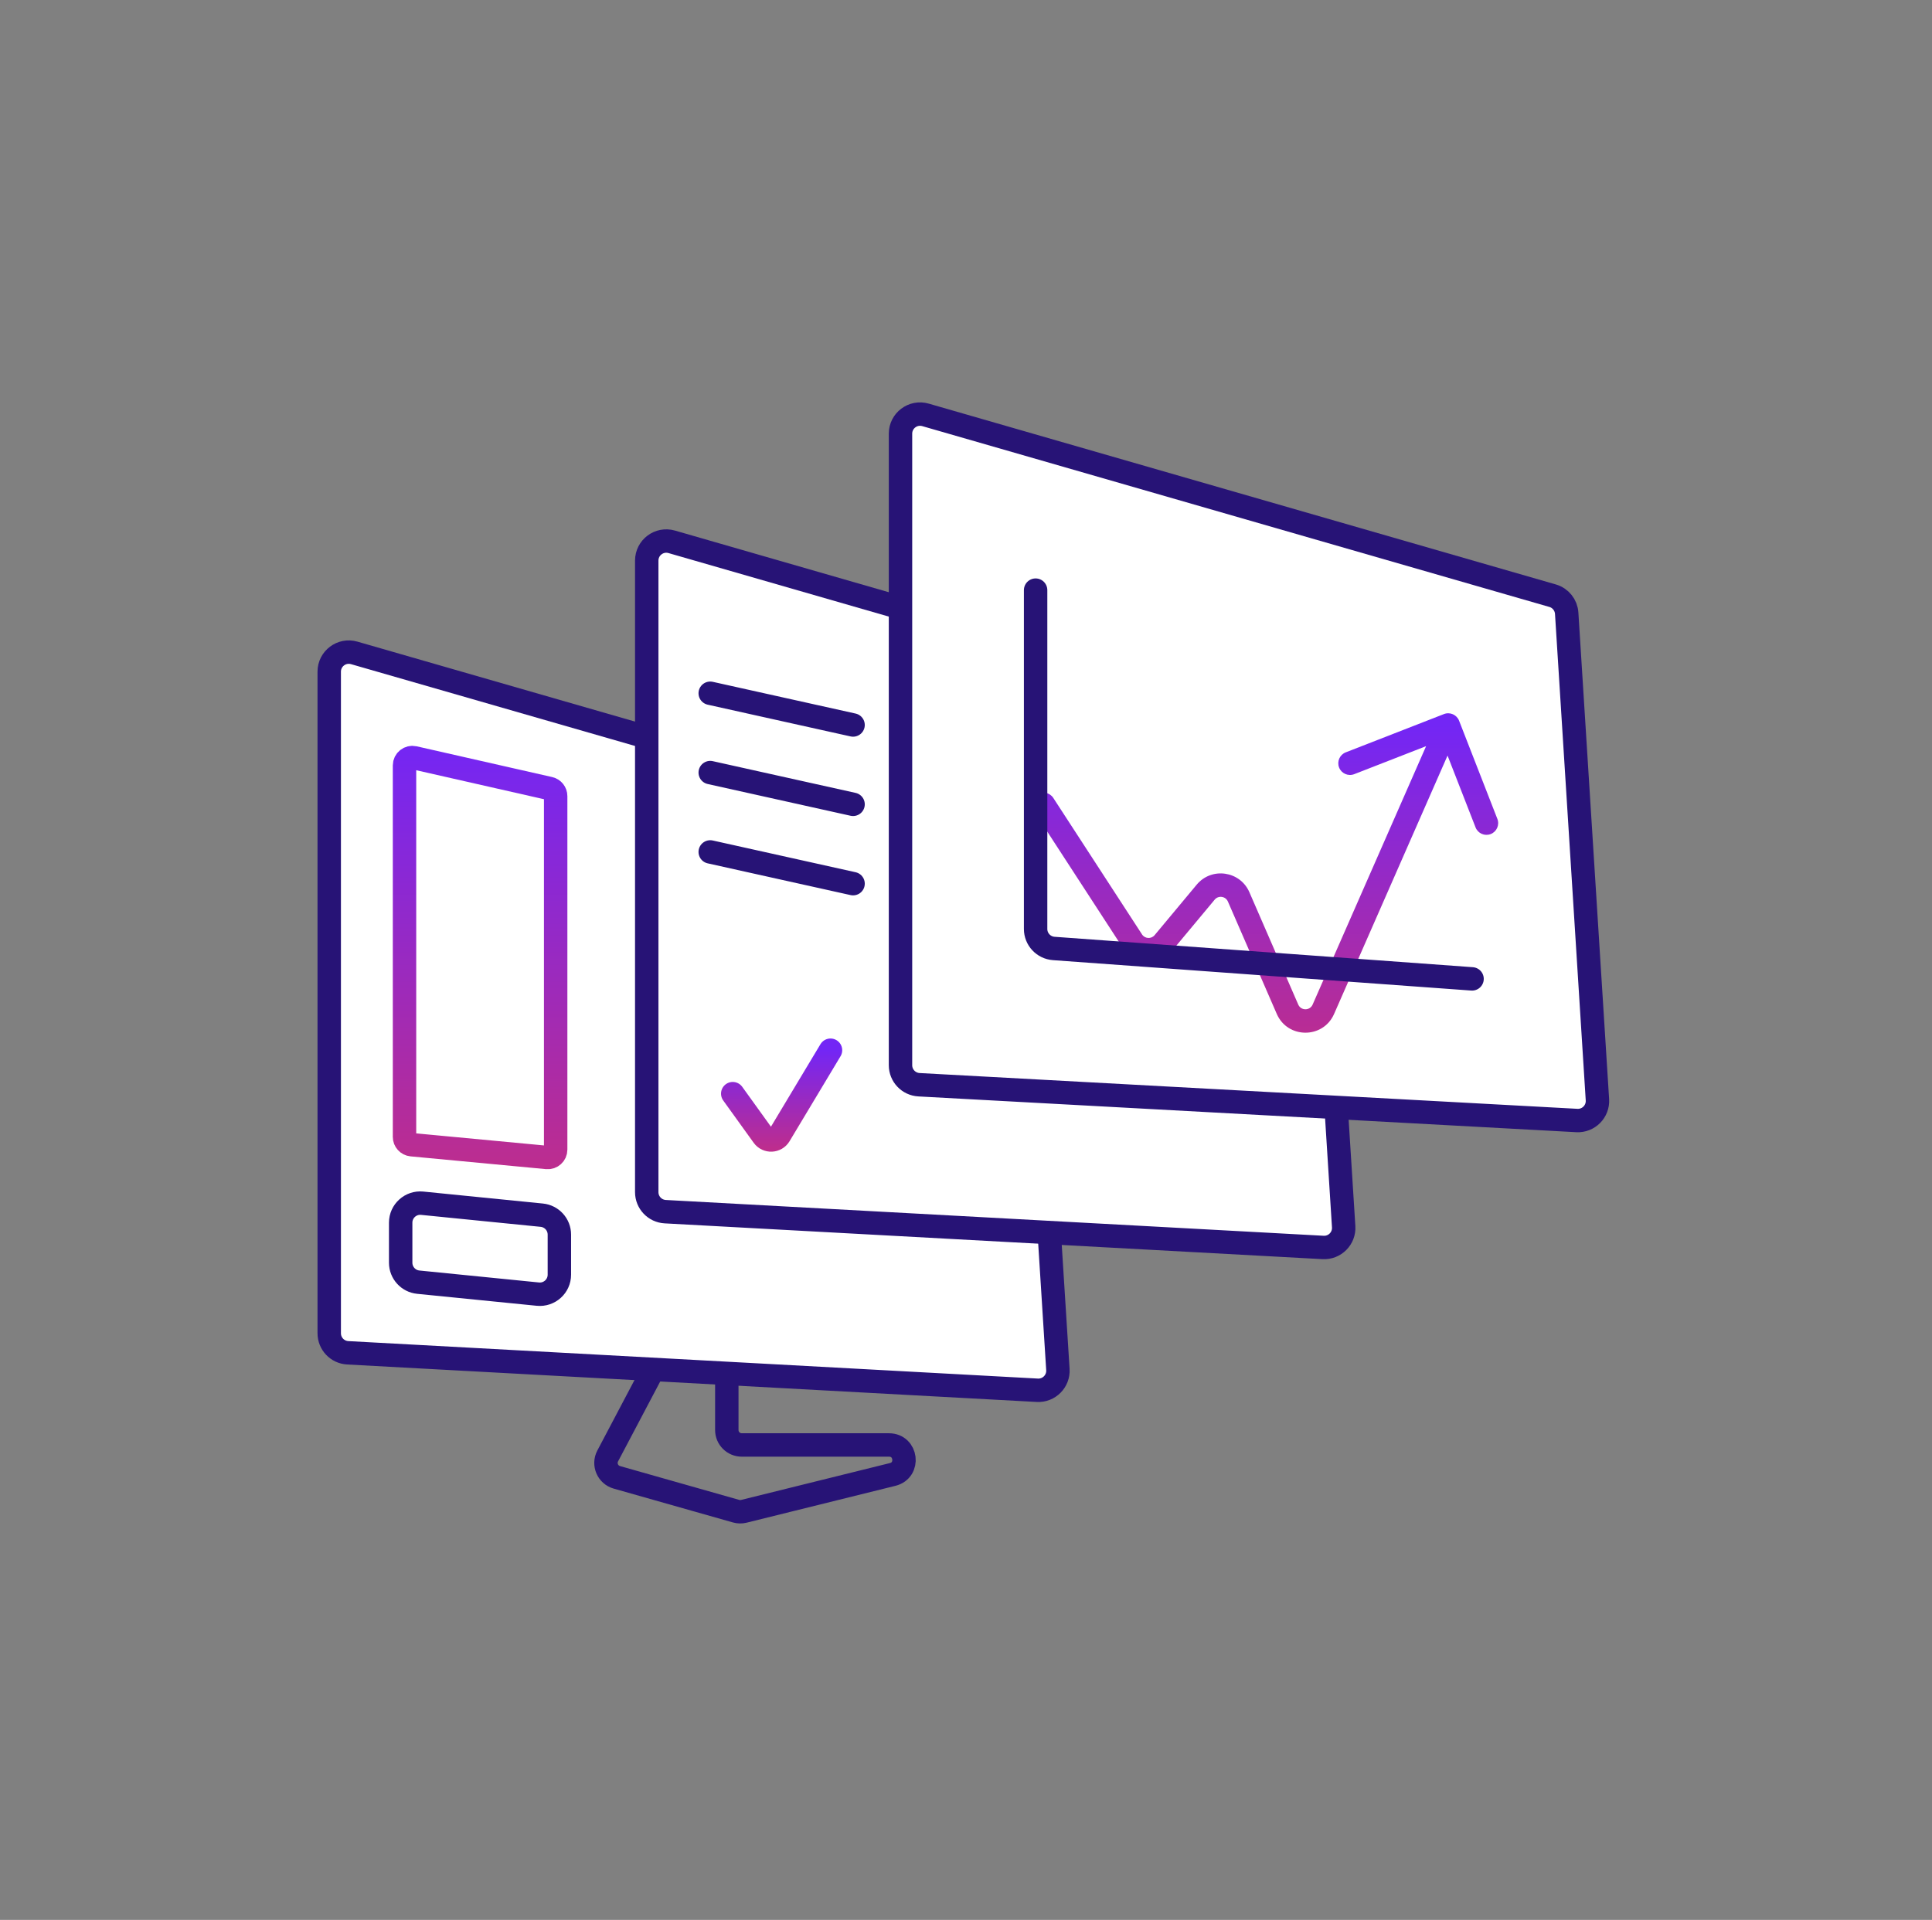 <?xml version="1.0" encoding="UTF-8"?>
<svg xmlns="http://www.w3.org/2000/svg" width="165" height="164" viewBox="0 0 165 164" fill="none">
  <rect x="0" y="0" width="165" height="164" fill="#808080" stroke="none"/>
  <g clip-path="url(#clip0_7450_100197)">
    <g clip-path="url(#clip1_7450_100197)">
      <path d="M28.117 113.891V57.375C28.117 56.264 29.182 55.463 30.25 55.771L86.391 71.945C87.069 72.141 87.55 72.741 87.595 73.445L90.348 116.986C90.411 117.984 89.589 118.813 88.591 118.759L29.697 115.558C28.811 115.51 28.117 114.778 28.117 113.891Z" fill="white" stroke="#271376" stroke-width="2" stroke-linecap="round" stroke-linejoin="round"></path>
      <path d="M55.234 101.836V47.888C55.234 46.776 56.299 45.975 57.367 46.283L110.925 61.729C111.603 61.924 112.085 62.524 112.129 63.228L114.754 104.787C114.817 105.785 113.995 106.614 112.997 106.56L56.814 103.503C55.928 103.455 55.234 102.723 55.234 101.836Z" fill="white" stroke="#271376" stroke-width="2" stroke-linecap="round" stroke-linejoin="round"></path>
      <path d="M76.906 90.992V37.044C76.906 35.933 77.971 35.131 79.039 35.439L132.597 50.885C133.275 51.08 133.757 51.68 133.801 52.384L136.426 93.943C136.489 94.941 135.667 95.77 134.669 95.716L78.486 92.66C77.6 92.612 76.906 91.879 76.906 90.992Z" fill="white" stroke="#271376" stroke-width="2" stroke-linecap="round" stroke-linejoin="round"></path>
      <path d="M55.521 117.504L51.9 124.37C51.521 125.089 51.9 125.974 52.681 126.196L62.867 129.088C63.081 129.149 63.307 129.153 63.523 129.1L76.234 125.951C77.699 125.589 77.436 123.432 75.927 123.432H63.35C62.644 123.432 62.072 122.86 62.072 122.154V117.504" stroke="#271376" stroke-width="2" stroke-linecap="round" stroke-linejoin="round"></path>
      <path d="M34.547 65.381C34.547 64.951 34.946 64.632 35.365 64.727L46.935 67.353C47.24 67.422 47.456 67.694 47.456 68.006V98.206C47.456 98.601 47.117 98.911 46.724 98.874L35.154 97.783C34.81 97.75 34.547 97.461 34.547 97.116V65.381Z" stroke="url(#paint0_linear_7450_100197)" stroke-width="2"></path>
      <path d="M34.219 107.863V104.443C34.219 103.455 35.072 102.683 36.055 102.781L46.269 103.803C47.123 103.888 47.773 104.606 47.773 105.464V108.885C47.773 109.873 46.92 110.645 45.937 110.547L35.723 109.525C34.869 109.44 34.219 108.721 34.219 107.863Z" stroke="#271376" stroke-width="2" stroke-linecap="round" stroke-linejoin="round"></path>
      <path d="M60.656 59.219L72.855 61.93" stroke="#271376" stroke-width="2" stroke-linecap="round" stroke-linejoin="round"></path>
      <path d="M60.656 65.996L72.855 68.707" stroke="#271376" stroke-width="2" stroke-linecap="round" stroke-linejoin="round"></path>
      <path d="M60.656 72.773L72.855 75.484" stroke="#271376" stroke-width="2" stroke-linecap="round" stroke-linejoin="round"></path>
      <path d="M89.956 68.162C89.655 67.699 89.035 67.567 88.572 67.868C88.109 68.169 87.978 68.789 88.279 69.252L89.956 68.162ZM124.612 61.566C124.411 61.052 123.832 60.797 123.317 60.998L114.932 64.267C114.417 64.467 114.163 65.047 114.363 65.562C114.564 66.076 115.144 66.331 115.658 66.13L123.112 63.225L126.018 70.678C126.218 71.193 126.798 71.447 127.312 71.247C127.827 71.046 128.082 70.466 127.881 69.952L124.612 61.566ZM88.279 69.252L95.855 80.908L97.532 79.818L89.956 68.162L88.279 69.252ZM100.145 81.162L103.738 76.85L102.202 75.57L98.609 79.882L100.145 81.162ZM104.868 77.012L109.04 86.609L110.875 85.812L106.702 76.214L104.868 77.012ZM113.934 86.618L124.596 62.332L122.765 61.528L112.103 85.814L113.934 86.618ZM109.04 86.609C109.969 88.746 112.997 88.751 113.934 86.618L112.103 85.814C111.868 86.349 111.108 86.348 110.875 85.812L109.04 86.609ZM103.738 76.85C104.058 76.467 104.669 76.554 104.868 77.012L106.702 76.214C105.909 74.391 103.474 74.043 102.202 75.57L103.738 76.85ZM95.855 80.908C96.835 82.415 98.994 82.543 100.145 81.162L98.609 79.882C98.32 80.228 97.778 80.196 97.532 79.818L95.855 80.908Z" fill="url(#paint1_linear_7450_100197)"></path>
      <path d="M88.445 50.41V79.354C88.445 80.229 89.121 80.956 89.994 81.02L125.719 83.618" stroke="#271376" stroke-width="2" stroke-linecap="round" stroke-linejoin="round"></path>
      <path d="M62.578 93.422L65.177 97.032C65.528 97.519 66.262 97.488 66.571 96.974L70.928 89.711" stroke="url(#paint2_linear_7450_100197)" stroke-width="2" stroke-linecap="round" stroke-linejoin="round"></path>
    </g>
  </g>
  <defs>
    <linearGradient id="paint0_linear_7450_100197" x1="41.002" y1="63.289" x2="41.002" y2="100.041" gradientUnits="userSpaceOnUse">
      <stop stop-color="#7326F5"></stop>
      <stop offset="1" stop-color="#BD2D8E"></stop>
    </linearGradient>
    <linearGradient id="paint1_linear_7450_100197" x1="106.399" y1="61.93" x2="106.399" y2="89.716" gradientUnits="userSpaceOnUse">
      <stop stop-color="#7326F5"></stop>
      <stop offset="1" stop-color="#BD2D8E"></stop>
    </linearGradient>
    <linearGradient id="paint2_linear_7450_100197" x1="66.753" y1="89.711" x2="66.753" y2="98.061" gradientUnits="userSpaceOnUse">
      <stop stop-color="#7326F5"></stop>
      <stop offset="1" stop-color="#BD2D8E"></stop>
    </linearGradient>
    <clipPath id="clip0_7450_100197">
      <rect width="164" height="164" fill="white" transform="translate(0.336)"></rect>
    </clipPath>
    <clipPath id="clip1_7450_100197">
      <rect width="164" height="164" fill="white" transform="translate(0.336)"></rect>
    </clipPath>
  </defs>
</svg>
